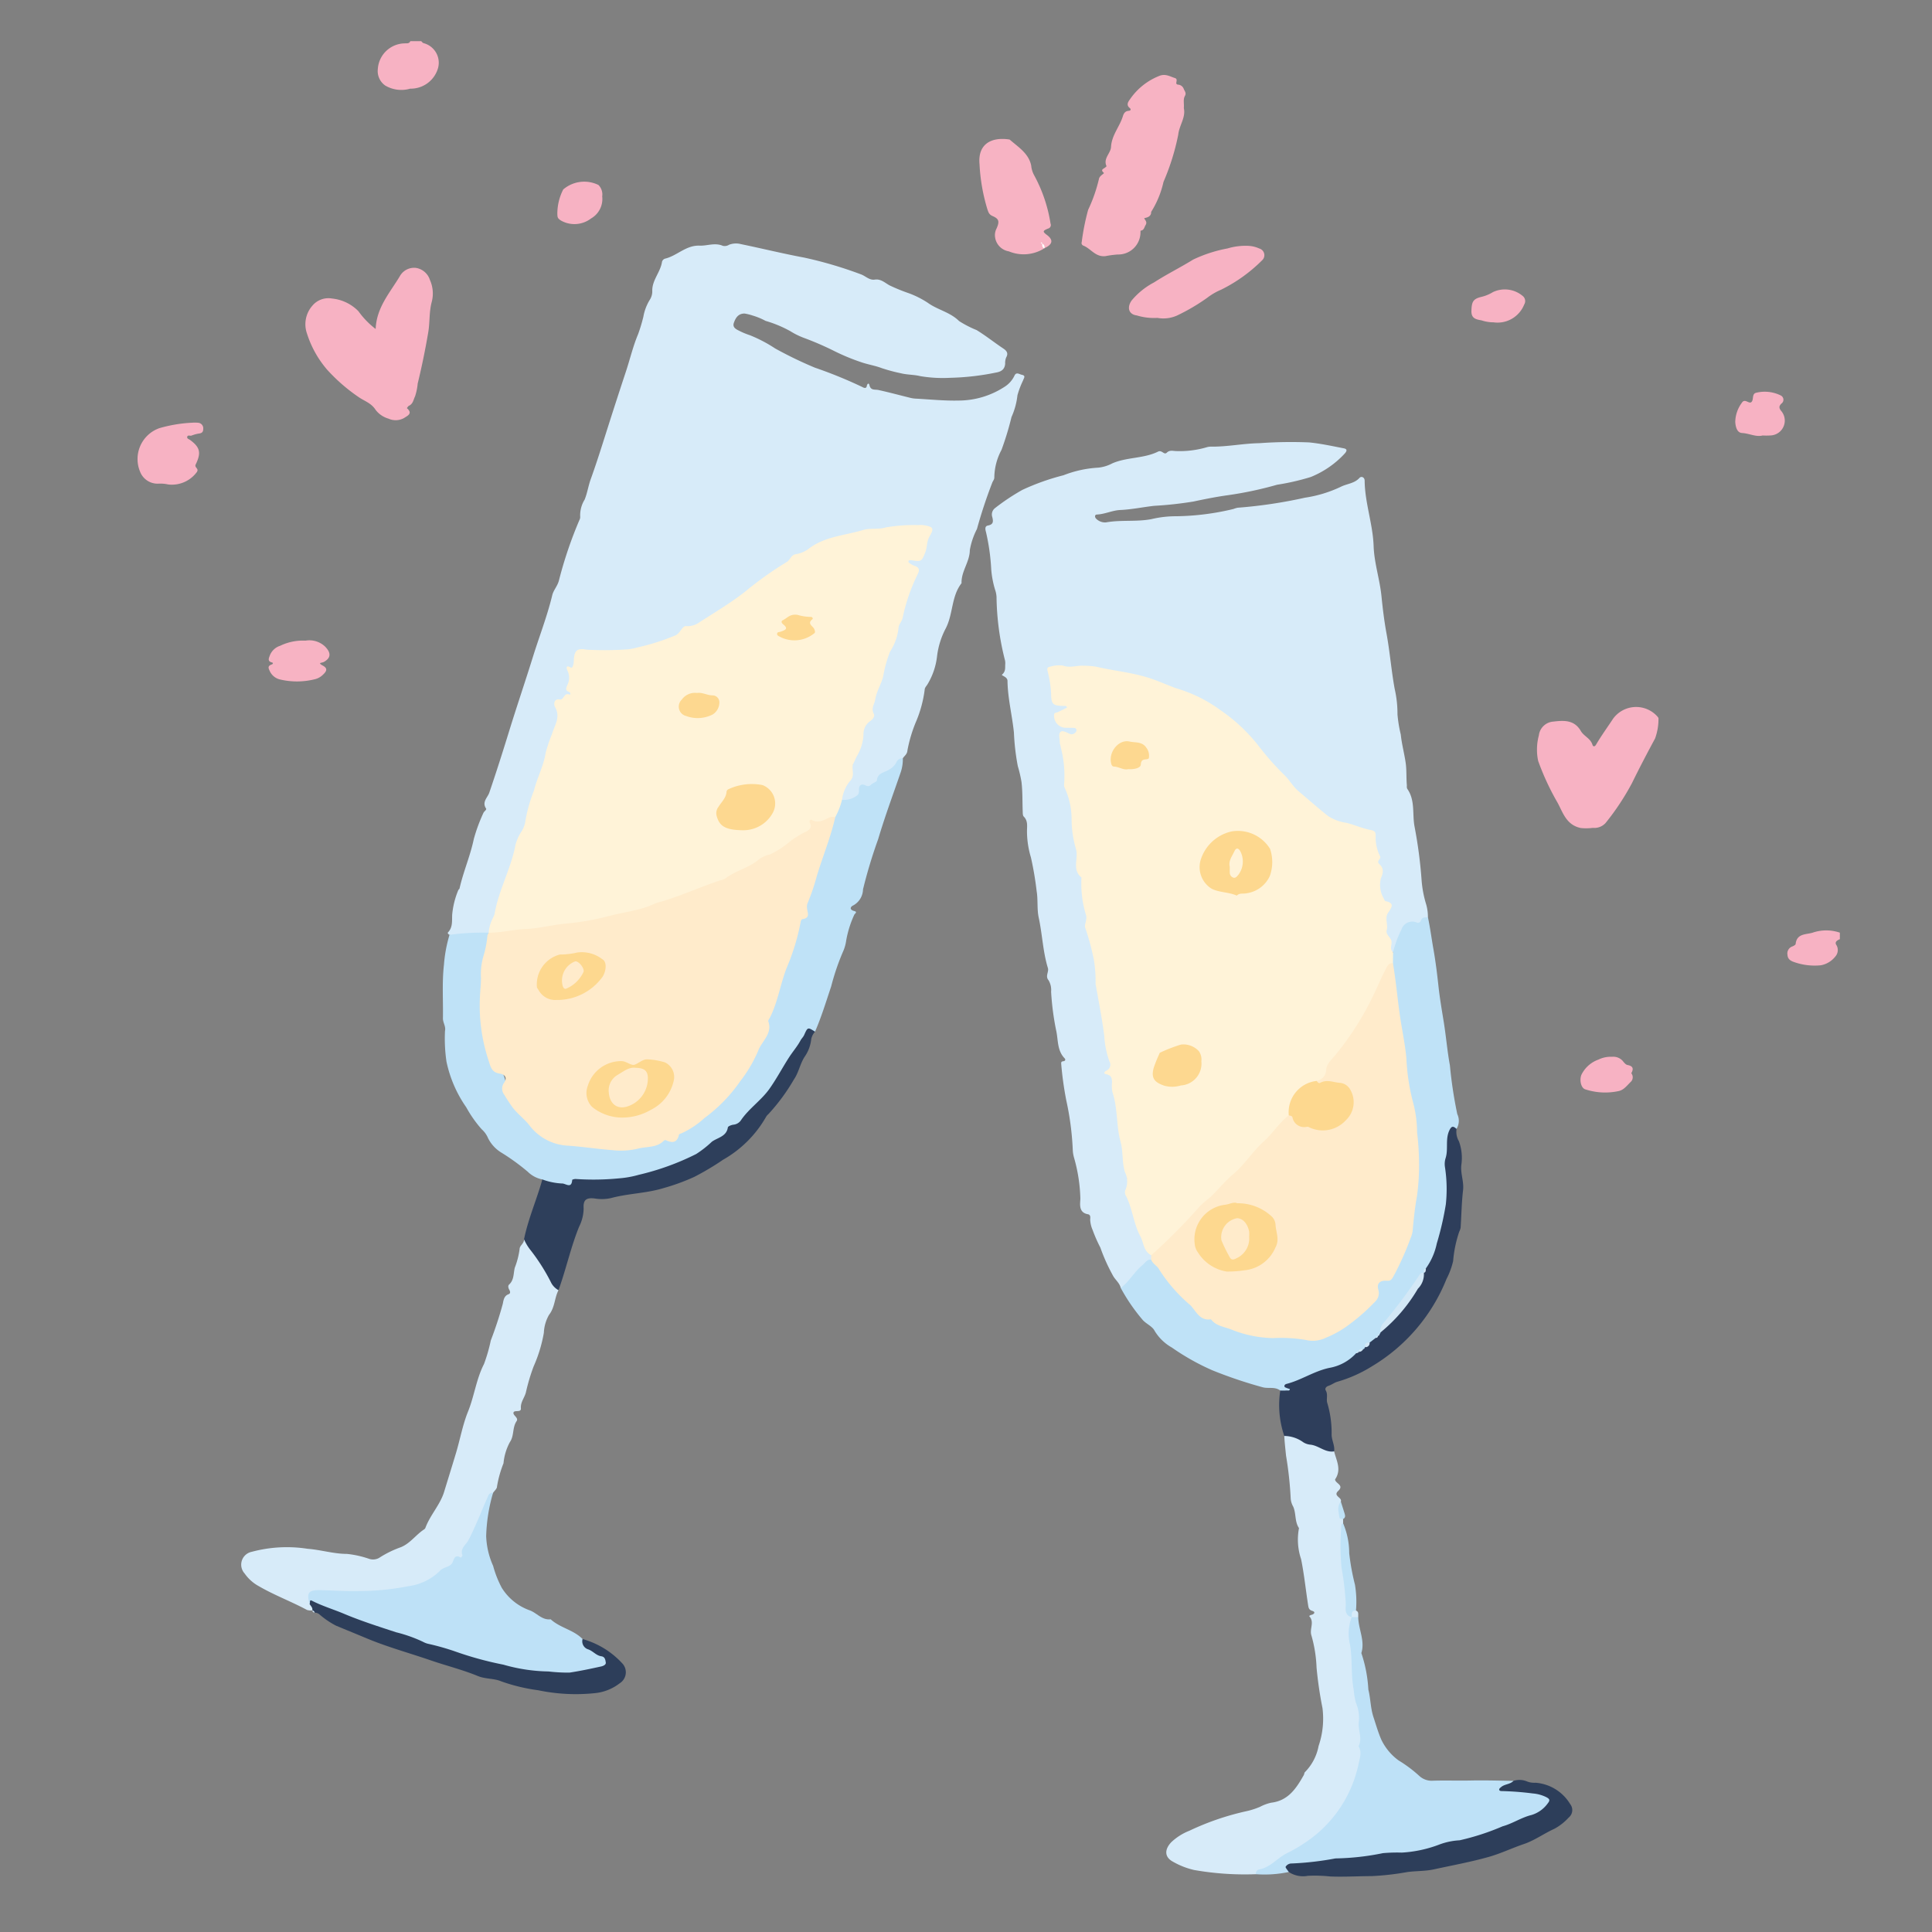 <?xml version="1.0" encoding="utf-8"?><!-- Uploaded to: SVG Repo, www.svgrepo.com, Generator: SVG Repo Mixer Tools -->
<svg width="800px" height="800px" viewBox="0 0 120 120" id="Layer_1" data-name="Layer 1" xmlns="http://www.w3.org/2000/svg"><rect x="0" y="0" width="120" height="120" fill="#808080" stroke="none"/><defs><style>.cls-1{fill:#f7b2c3;}.cls-2{fill:#d7ebf9;}.cls-3{fill:#bfe2f7;}.cls-4{fill:#bee1f7;}.cls-5{fill:#f7b3c3;}.cls-6{fill:#2e3f5b;}.cls-7{fill:#2e3e5b;}.cls-8{fill:#2d3e5a;}.cls-9{fill:#fff3d8;}.cls-10{fill:#ffebcb;}.cls-11{fill:#d3e8f6;}.cls-12{fill:#ffffff;}.cls-13{fill:#fdd890;}.cls-14{fill:#fdd88f;}</style></defs><title>hs-huzzah-22</title><path class="cls-1" d="M26.162,2.556c.047.042.088.109.143.123a1.256,1.256,0,0,1,.864,1.667,1.761,1.761,0,0,1-1.69,1.161,1.968,1.968,0,0,1-1.553-.195,1.097,1.097,0,0,1-.458-1.035,1.7,1.7,0,0,1,1.674-1.583c.13-.008.277.026.344-.138Z"/><path class="cls-1" d="M114.277,58.335c-.157.06-.325.166-.233.335a.604.604,0,0,1-.053.746,1.48,1.48,0,0,1-.893.539,3.829,3.829,0,0,1-1.644-.193c-.204-.069-.413-.164-.43-.452a.461.461,0,0,1,.302-.525c.078-.032.198-.093.204-.151.07-.658.632-.58,1.046-.701a2.622,2.622,0,0,1,1.7-.004Z"/><path class="cls-2" d="M27.919,58.065c-.066-.029-.134-.108-.097-.147.303-.32.247-.697.263-1.095a5.161,5.161,0,0,1,.379-1.532c.015-.04.07-.068.079-.108.233-1.039.667-2.018.885-3.066a10.379,10.379,0,0,1,.599-1.627c.039-.099.217-.192.162-.274-.27-.405.098-.678.202-.983.438-1.28.846-2.569,1.245-3.862.471-1.527.988-3.04,1.463-4.567.397-1.277.888-2.526,1.202-3.833.076-.316.32-.56.411-.901A25.684,25.684,0,0,1,35.99,32.296a.365.365,0,0,0,.047-.192,1.861,1.861,0,0,1,.277-1.075c.167-.41.227-.853.38-1.275.369-1.023.694-2.063,1.023-3.1q.566-1.782,1.153-3.556c.26-.779.442-1.58.765-2.345a10.094,10.094,0,0,0,.325-1.077,3.017,3.017,0,0,1,.386-1.034.967.967,0,0,0,.168-.571c-.017-.673.513-1.17.605-1.813a.289.289,0,0,1,.18-.191c.752-.173,1.298-.842,2.156-.81.474.018.954-.202,1.442.012a.506.506,0,0,0,.389-.068,1.206,1.206,0,0,1,.732-.039c1.313.27,2.615.593,3.932.838a25.26,25.26,0,0,1,3.51,1.035c.297.101.531.383.874.332.376-.056.634.202.91.354a11.186,11.186,0,0,0,1.198.49,5.771,5.771,0,0,1,1.182.594c.612.445,1.382.576,1.946,1.136a6.554,6.554,0,0,0,1.089.561c.571.349,1.097.772,1.655,1.143.226.15.324.304.183.553a.907.907,0,0,0-.064.395c-.031.345-.232.491-.569.547a15.801,15.801,0,0,1-2.843.326,8.415,8.415,0,0,1-1.86-.103c-.394-.098-.793-.079-1.187-.175a10.336,10.336,0,0,1-1.217-.326c-.411-.155-.85-.222-1.257-.362a13.032,13.032,0,0,1-1.767-.739,18.789,18.789,0,0,0-1.762-.76,4.672,4.672,0,0,1-.884-.432,7.392,7.392,0,0,0-1.537-.639,4.109,4.109,0,0,0-.788-.327,3.224,3.224,0,0,0-.516-.129c-.398.001-.558.276-.663.573-.11.313.173.418.383.526a4.803,4.803,0,0,0,.619.251,8.799,8.799,0,0,1,1.559.818,24.824,24.824,0,0,0,2.467,1.193,28.011,28.011,0,0,1,2.958,1.207c.078.047.238.111.266-.053.028-.16.129-.228.164-.076.083.361.338.262.566.312.65.142,1.294.317,1.94.476a1.783,1.783,0,0,0,.328.056c.901.048,1.804.143,2.704.122a5.238,5.238,0,0,0,2.843-.844,1.654,1.654,0,0,0,.626-.693c.115-.263.304-.095.459-.064.276.055.12.215.078.355a5.466,5.466,0,0,0-.347.916,4.483,4.483,0,0,1-.37,1.355,18.514,18.514,0,0,1-.62,2.038,3.709,3.709,0,0,0-.447,1.717c0.0.12-.079.204-.122.305a30.408,30.408,0,0,0-.957,2.894,4.525,4.525,0,0,0-.443,1.312c-.003.726-.541,1.32-.514,2.054-.642.82-.514,1.906-.983,2.811a4.959,4.959,0,0,0-.539,1.735,4.29,4.29,0,0,1-.595,1.738c-.069.114-.175.204-.175.354a7.509,7.509,0,0,1-.561,2.025,8.848,8.848,0,0,0-.507,1.716c-.018.252-.183.334-.285.492-.317.436-.847.711-1.134,1.078-.459.586-1.232.658-1.62,1.289a.735.735,0,0,1-1.068.228.322.322,0,0,1-.021-.324,11.472,11.472,0,0,0,.939-2.79c.289-1.002.707-1.956.988-2.963a30.638,30.638,0,0,1,1.288-3.9c.417-.971.628-2.058.955-3.087a3.843,3.843,0,0,1,.259-.697.52.52,0,0,0-.124-.766c-.301-.237-.302-.477.148-.49.52-.015.603-.374.698-.761.268-1.094.272-1.085-.855-1.071a15.892,15.892,0,0,0-5.3.911,13.604,13.604,0,0,0-3.458,2.071,45.682,45.682,0,0,1-4.154,2.894,10.963,10.963,0,0,1-7.109,1.803c-.411-.052-.602.126-.769.553a3.643,3.643,0,0,0-.248,1.946c.042.27-.231.31-.391.396-.314.17-.477.351-.362.749a2.51,2.51,0,0,1-.268,1.436c-.549,1.81-1.098,3.622-1.705,5.41-.528,1.556-.965,3.146-1.598,4.664-.229.549-.222,1.152-.499,1.679-.114.216-.141.479-.355.641A5.057,5.057,0,0,1,27.919,58.065Z"/><path class="cls-2" d="M69.611,79.997c-.066-.289-.306-.479-.454-.715a11.382,11.382,0,0,1-.812-1.792,9.218,9.218,0,0,1-.479-1.09,1.834,1.834,0,0,1-.154-.646c.011-.127.036-.305-.138-.335-.61-.104-.476-.681-.471-.974a10.048,10.048,0,0,0-.391-2.534,2.037,2.037,0,0,1-.079-.459,17.787,17.787,0,0,0-.405-3.108,21.043,21.043,0,0,1-.31-2.209c-.011-.141-.02-.203.127-.22.129-.015.151-.107.079-.182-.479-.497-.389-1.161-.53-1.757a16.767,16.767,0,0,1-.308-2.381,1.181,1.181,0,0,0-.157-.708c-.225-.261.032-.519-.043-.762-.313-1.024-.345-2.1-.572-3.143-.111-.509-.037-1.121-.126-1.629a19.733,19.733,0,0,0-.356-2.098,5.679,5.679,0,0,1-.244-1.646c.004-.309.062-.63-.202-.891-.065-.064-.06-.211-.064-.32-.024-.612-.003-1.229-.076-1.834a8.146,8.146,0,0,0-.228-.977,14.173,14.173,0,0,1-.241-2.08c-.109-1.076-.385-2.132-.4-3.218-.004-.269-.415-.323-.335-.391.217-.185.187-.389.193-.606a.934.934,0,0,0-.011-.269,16.613,16.613,0,0,1-.528-3.962,1.707,1.707,0,0,0-.097-.455,6.062,6.062,0,0,1-.231-1.221,13.207,13.207,0,0,0-.328-2.345c-.039-.139-.091-.359.119-.398.35-.066.341-.25.274-.526a.502.502,0,0,1,.163-.552,13.427,13.427,0,0,1,1.702-1.135,14.474,14.474,0,0,1,2.557-.91,6.988,6.988,0,0,1,2.173-.473,2.38,2.38,0,0,0,.861-.267c.916-.396,1.95-.289,2.836-.727.25-.124.374.232.546.064.181-.177.383-.104.571-.1a5.951,5.951,0,0,0,1.919-.239.87.87,0,0,1,.265-.035c1.007.012,2.003-.2,2.999-.215a27.06,27.06,0,0,1,3.088-.048c.722.072,1.436.227,2.149.367.16.031.254.106.067.318a5.841,5.841,0,0,1-2.117,1.464,14.787,14.787,0,0,1-2.09.48,22.743,22.743,0,0,1-3.036.647c-.726.1-1.448.243-2.158.396a23.029,23.029,0,0,1-2.427.266c-.706.077-1.401.228-2.118.26-.49.021-.953.26-1.456.282-.137.006-.141.161-.046.256a.785.785,0,0,0,.607.233c.935-.17,1.886-.026,2.825-.203a6.522,6.522,0,0,1,1.527-.18,15.892,15.892,0,0,0,3.571-.451,1.745,1.745,0,0,1,.254-.077,29.674,29.674,0,0,0,4.187-.624,7.87,7.87,0,0,0,2.258-.692c.374-.18.819-.195,1.13-.538.113-.124.319-.046.321.175.013,1.376.51,2.684.557,4.058.036,1.056.384,2.074.488,3.119.078.778.172,1.548.313,2.315.209,1.135.298,2.289.505,3.427a6.954,6.954,0,0,1,.176,1.594,8.136,8.136,0,0,0,.204,1.248c.061.599.222,1.18.306,1.769.063.441.032.911.071,1.367.007.085-.018.175.035.252.492.708.298,1.553.443,2.328a28.466,28.466,0,0,1,.44,3.351,6.883,6.883,0,0,0,.288,1.503,2.889,2.889,0,0,1,.104.792,1.111,1.111,0,0,1-.915.441c-.384-.031-.533.323-.695.627-.203.379-.181.885-.627,1.127a3.59,3.59,0,0,1-.378-2.548c.057-.192.181-.353-.051-.534a1.267,1.267,0,0,1-.419-1.23,9.079,9.079,0,0,0-.326-2.672.582.582,0,0,0-.444-.532,4.511,4.511,0,0,0-.451-.145,8.261,8.261,0,0,1-4.576-3.046c-.786-.87-1.52-1.784-2.3-2.657a12.111,12.111,0,0,0-5.117-3.151,31.033,31.033,0,0,0-4.384-1.08,13.441,13.441,0,0,0-2.293-.017c-.155-.005-.346.031-.376.221a8.021,8.021,0,0,0,.118,1.137.704.704,0,0,0,.646.798c.345.064.312.259.065.454-.18.142-.509.193-.386.539.114.324.419.286.683.327.215.033.504.027.475.349-.025.278-.267.356-.508.321-.5-.074-.432.231-.393.54.273,2.141.681,4.261.961,6.402.322,2.464.759,4.913,1.15,7.367.25,1.566.495,3.15.666,4.737.119,1.1.325,2.199.519,3.295.208,1.172.394,2.351.528,3.535a15.392,15.392,0,0,0,1.694,6.323.429.429,0,0,1,.013.298c-.496.505-1.014.989-1.466,1.538C69.983,79.892,69.857,80.072,69.611,79.997Z"/><path class="cls-3" d="M27.919,58.065a14.988,14.988,0,0,1,2.433-.133c.016.031.032.062.048.093a16.382,16.382,0,0,1-.29,2.136c-.026,1.098-.183,2.195-.107,3.292a10.513,10.513,0,0,0,.596,2.624c.014.043.027.105.06.118.791.33.711,1.038.885,1.721.361,1.421,2.561,2.926,4.051,3.048a19.475,19.475,0,0,0,3.424.244,7.592,7.592,0,0,0,3.402-1.042,12.272,12.272,0,0,0,5.031-6.093c.355-.899.536-1.899.867-2.824.527-1.476.931-2.992,1.525-4.451.348-.855.551-1.797.821-2.7.336-1.122.761-2.216,1.053-3.351.198-.355.217-.807.581-1.071a1.303,1.303,0,0,0,.937-.27c.24-.193-.006-.505.24-.651.2-.119.408.224.624-.014.102-.112.356-.17.365-.268.044-.493.499-.485.775-.68a1.114,1.114,0,0,0,.423-.415.415.415,0,0,1,.414-.281,2.545,2.545,0,0,1-.127.857c-.476,1.386-.99,2.764-1.405,4.166a30.741,30.741,0,0,0-.942,3.123,1.162,1.162,0,0,1-.604.993c-.187.082-.253.269.055.348.229.058.049.154.008.23a6.455,6.455,0,0,0-.507,1.626,2.464,2.464,0,0,1-.155.578,14.773,14.773,0,0,0-.775,2.253c-.317.943-.604,1.896-1.003,2.81-.33.002-.49.2-.676.459a40.453,40.453,0,0,1-2.657,3.905,19.658,19.658,0,0,1-2.701,2.413A11.627,11.627,0,0,1,41.691,72.538a15.359,15.359,0,0,1-4.682.889,5.288,5.288,0,0,0-1.635.233,1.644,1.644,0,0,1-1.689-.403,1.786,1.786,0,0,1-.909-.482,13.584,13.584,0,0,0-1.616-1.173,2.2,2.2,0,0,1-.849-.916,1.505,1.505,0,0,0-.39-.542,7.533,7.533,0,0,1-.961-1.367,7.718,7.718,0,0,1-1.229-2.841,9.851,9.851,0,0,1-.092-1.899c.065-.285-.132-.514-.128-.789.02-1.113-.062-2.235.064-3.334A8.774,8.774,0,0,1,27.919,58.065Z"/><path class="cls-3" d="M69.611,79.997c.532-.396.843-1.004,1.352-1.422.166-.136.275-.36.539-.338a.974.974,0,0,1,.566.458,15.153,15.153,0,0,0,1.914,2.174,7.427,7.427,0,0,0,4.854,2.045c.803.083,1.618.001,2.427.128a2.854,2.854,0,0,0,1.97-.593,9.388,9.388,0,0,0,1.699-1.333,1.408,1.408,0,0,0,.516-1.06.603.603,0,0,1,.402-.647c.582-.166.786-.642,1.003-1.111a12.922,12.922,0,0,0,.964-3.639,23.151,23.151,0,0,0-.021-5.19c-.086-1.065-.426-2.115-.559-3.19-.269-2.167-.683-4.314-.891-6.49a.817.817,0,0,1,.18-.64,6.765,6.765,0,0,1,.522-1.417.706.706,0,0,1,.95-.432.184.184,0,0,0,.255-.12c.082-.23.264-.199.44-.2.139.65.222,1.311.338,1.964.135.761.231,1.537.314,2.306.082.752.211,1.497.331,2.238.144.895.217,1.8.381,2.689a26.666,26.666,0,0,0,.458,3.024.955.955,0,0,1-.048.916.504.504,0,0,0-.38.504,17.496,17.496,0,0,0-.123,2.349,10.29,10.29,0,0,1-1.183,5.791c-.083.099-.173.191-.258.289a1.694,1.694,0,0,1-.127.14c-.783,1.2-1.789,2.238-2.516,3.477a1.193,1.193,0,0,1-.074.17,1.015,1.015,0,0,1-.103.151c-.019.023-.04.045-.059.068a1.62,1.62,0,0,1-.124.125,1.907,1.907,0,0,1-.409.302.608.608,0,0,0-.23.206.543.543,0,0,1-.166.166,1.417,1.417,0,0,0-.273.158c-.037.042-.074.082-.111.124a1.389,1.389,0,0,1-.117.133,5.571,5.571,0,0,1-1.982.939,18.336,18.336,0,0,0-1.864.746c-.086.026-.182.077-.193.17-.061.52-.356.387-.658.244-.33-.259-.738-.102-1.103-.207a27.96,27.96,0,0,1-3.109-1.049,14.585,14.585,0,0,1-2.519-1.415,2.93,2.93,0,0,1-1.073-1.041c-.138-.274-.491-.412-.725-.658A11.462,11.462,0,0,1,69.611,79.997Z"/><path class="cls-2" d="M82.865,90.147c.132.545.448,1.078.113,1.656-.021.036-.059.08-.052.113.048.233.572.333.192.687-.344.321.259.403.164.66a1.94,1.94,0,0,0,.14,1.089l-0.0.26a44.007,44.007,0,0,0,.387,5.163,1.728,1.728,0,0,0,.185.644,36.85,36.85,0,0,0,.305,4.637,31.326,31.326,0,0,1,.345,3.479,5.062,5.062,0,0,1-.325,2.05,8.079,8.079,0,0,1-3.571,4.255,24.021,24.021,0,0,1-2.74,1.57,18.249,18.249,0,0,1-3.834-.26,4.774,4.774,0,0,1-1.315-.514c-.537-.285-.541-.761-.105-1.217a3.486,3.486,0,0,1,1.118-.707,16.555,16.555,0,0,1,3.57-1.221,4.653,4.653,0,0,0,.823-.268,2.785,2.785,0,0,1,.689-.254c1.066-.124,1.563-.898,2.028-1.718.032-.057.028-.148.072-.183a3.128,3.128,0,0,0,.846-1.622,5.24,5.24,0,0,0,.241-2.359,24.17,24.17,0,0,1-.367-2.508,8.341,8.341,0,0,0-.329-2.031c-.108-.389.207-.798-.117-1.152-.032-.035.071-.08.135-.096.176-.045.254-.178.055-.241-.229-.072-.242-.195-.272-.387-.147-.943-.243-1.898-.432-2.828a3.8,3.8,0,0,1-.131-1.931c-.277-.404-.168-.911-.362-1.339a1.15,1.15,0,0,1-.154-.509,22.723,22.723,0,0,0-.289-2.654c-.04-.407-.089-.814-.108-1.223a.654.654,0,0,1,.64-.059C81.199,89.539,82.086,89.713,82.865,90.147Z"/><path class="cls-2" d="M34.689,80.135c-.253.485-.217,1.061-.588,1.533a2.452,2.452,0,0,0-.321,1.114,8.904,8.904,0,0,1-.638,2.095,11.987,11.987,0,0,0-.474,1.592c-.081.341-.344.611-.314,1.003.023.299-.425.072-.462.276-.031.172.337.314.194.523-.272.398-.141.904-.414,1.298a3.388,3.388,0,0,0-.398,1.318,6.835,6.835,0,0,0-.405,1.449c.003.129-.159.26-.246.39a3.964,3.964,0,0,0-.617,1.409c-.329.864-.876,1.62-1.174,2.494-.092.27-.378.299-.559.461A6.71,6.71,0,0,1,23.957,98.886a29.778,29.778,0,0,1-3.903.046c-.395-.033-.818.003-.669.611.058.159.138.318.017.483a.872.872,0,0,1-.331-.028c-.977-.527-2.022-.912-2.983-1.471a2.565,2.565,0,0,1-.893-.794A.814.814,0,0,1,15.64,96.385a8.4,8.4,0,0,1,3.459-.188c.827.063,1.62.317,2.449.319a6.094,6.094,0,0,1,1.364.301.773.773,0,0,0,.628-.049,6.429,6.429,0,0,1,1.359-.669c.584-.24.93-.768,1.433-1.099a.226.226,0,0,0,.089-.097c.291-.798.918-1.436,1.162-2.235.246-.805.497-1.61.74-2.417.257-.856.415-1.757.745-2.571.394-.969.511-2.017.993-2.955a10.18,10.18,0,0,0,.423-1.467,23.456,23.456,0,0,0,.743-2.266c.048-.219.067-.499.361-.606.136-.049.103-.175.042-.282-.059-.104-.092-.243-.01-.317.319-.289.264-.694.356-1.052a4.938,4.938,0,0,0,.299-1.162c.003-.212.289-.344.273-.596a2.164,2.164,0,0,1,.853.985C33.833,78.683,34.323,79.373,34.689,80.135Z"/><path class="cls-4" d="M78.005,116.41a.255.255,0,0,1,.213-.296c.664-.126,1.085-.665,1.646-.973a9.532,9.532,0,0,0,1.907-1.218,7.783,7.783,0,0,0,2.598-4.295c.077-.393.242-.776.015-1.169.266-.507-.07-1.025.022-1.561a2.482,2.482,0,0,0-.193-1.154,4.46,4.46,0,0,1-.131-.786c-.178-.924-.073-1.866-.227-2.796a2.881,2.881,0,0,1,.102-1.722l.068-.064a.278.278,0,0,1,.337.064c.01.75.433,1.464.194,2.235a8.486,8.486,0,0,1,.435,2.27c.139.545.132,1.143.315,1.7.158.479.303.987.498,1.425a3.417,3.417,0,0,0,1.065,1.273,8.204,8.204,0,0,1,1.277.954,1.132,1.132,0,0,0,.866.305c.775-.023,1.551.005,2.326-.011.888-.018,1.776.008,2.664.024.022.266-.32.252-.361.469.224.023.45.016.673.043.447.055.896.093,1.338.173.264.048.554.147.626.445a.7.7,0,0,1-.345.688,9.146,9.146,0,0,1-2.002.956,33.793,33.793,0,0,1-5.21,1.608,5.81,5.81,0,0,1-1.331.215c-2.447.127-4.872.463-7.302.753-.485.058.27.245-.04.308A7.278,7.278,0,0,1,78.005,116.41Z"/><path class="cls-4" d="M19.229,99.63c-.201-.69-.071-.876.64-.863.813.015,1.623.078,2.438.056a15.816,15.816,0,0,0,3.056-.302,3.408,3.408,0,0,0,1.954-.945c.208-.242.535-.214.736-.443.151-.173.121-.649.575-.387.003.002.106-.112.093-.147-.154-.424.205-.629.366-.924.223-.408.404-.839.593-1.265.199-.449.376-.907.58-1.354.069-.152.117-.36.364-.33a10.515,10.515,0,0,0-.427,2.688,4.933,4.933,0,0,0,.432,1.845,6.523,6.523,0,0,0,.534,1.358,3.374,3.374,0,0,0,1.709,1.393c.46.151.778.635,1.331.566.583.536,1.425.654,1.983,1.229a2.542,2.542,0,0,0,1.048.82c.233.143.504.279.463.6-.043.343-.344.444-.633.524a9.18,9.18,0,0,1-3.944.176,34.596,34.596,0,0,1-5.489-1.38c-2.347-.778-4.712-1.498-7.024-2.383A7.313,7.313,0,0,0,19.229,99.63Z"/><path class="cls-1" d="M23.333,20.434c.051-1.334.886-2.253,1.498-3.273a1.012,1.012,0,0,1,1.013-.52,1.089,1.089,0,0,1,.859.747,2.051,2.051,0,0,1,.107,1.386c-.161.617-.106,1.242-.21,1.86q-.272,1.611-.657,3.193a3.497,3.497,0,0,1-.16.783c-.106.218-.125.472-.382.593-.055.026-.088.096-.131.146.394.336.035.477-.18.619a1.072,1.072,0,0,1-.962.034,1.532,1.532,0,0,1-.806-.556c-.268-.416-.7-.54-1.044-.781a10.94,10.94,0,0,1-1.952-1.695,6.405,6.405,0,0,1-1.256-2.243,1.746,1.746,0,0,1,.35-1.76,1.296,1.296,0,0,1,1.204-.425,2.659,2.659,0,0,1,1.639.789A5.157,5.157,0,0,0,23.333,20.434Z"/><path class="cls-5" d="M73.529,6.715c.134.582-.29,1.077-.347,1.655a14.475,14.475,0,0,1-.914,2.925,5.947,5.947,0,0,1-.754,1.846c-.024.032-.01.089-.024.132-.065.205-.249.236-.422.28.058.137.208.229.082.435-.085.139-.088.314-.303.339-.016.002-.004.169-.019.257A1.378,1.378,0,0,1,69.429,15.807a6.398,6.398,0,0,0-.775.103c-.623.061-.899-.472-1.366-.654a.173.173,0,0,1-.1-.223,14.322,14.322,0,0,1,.398-1.999,9.581,9.581,0,0,0,.678-1.946c.048-.186.342-.315.3-.35-.236-.199-.032-.243.077-.331.033-.027.093-.074.087-.088-.221-.477.259-.794.279-1.185.039-.737.536-1.263.737-1.917.059-.191.148-.319.364-.334.127-.009.156-.099.063-.173-.237-.188-.098-.388.007-.533a3.972,3.972,0,0,1,1.852-1.472c.37-.136.633.044.944.142.259.081-.058.377.19.409a.403.403,0,0,1,.359.262c.052.138.179.256.076.438C73.471,6.181,73.559,6.442,73.529,6.715Z"/><path class="cls-6" d="M34.689,80.135a1.142,1.142,0,0,1-.436-.424,12.091,12.091,0,0,0-1.351-2.128,3.08,3.08,0,0,1-.354-.607c.258-1.277.792-2.469,1.138-3.718a4.084,4.084,0,0,0,1.215.251c.221-.017.601.361.639-.222.002-.025.163-.068.243-.056a16.41,16.41,0,0,0,2.671-.042,6.207,6.207,0,0,0,1.222-.22,16.006,16.006,0,0,0,3.566-1.291,6.59,6.59,0,0,0,.97-.76c.342-.258.91-.315.996-.89.011-.075.218-.155.342-.171a.644.644,0,0,0,.455-.252c.499-.748,1.269-1.248,1.785-1.974.447-.629.806-1.316,1.225-1.965.228-.353.507-.67.706-1.041.063-.117.169-.212.223-.332.226-.502.222-.504.679-.214a.978.978,0,0,0-.236.465,2.328,2.328,0,0,1-.412,1.097c-.281.435-.365.977-.669,1.416a12.049,12.049,0,0,1-1.59,2.154.575.575,0,0,0-.131.153,7.091,7.091,0,0,1-2.667,2.665,16.734,16.734,0,0,1-1.802,1.073,13.06,13.06,0,0,1-1.913.696c-1.067.326-2.184.327-3.253.617a2.643,2.643,0,0,1-.998.027c-.539-.07-.735.084-.701.608a2.596,2.596,0,0,1-.285,1.15C35.446,77.484,35.16,78.839,34.689,80.135Z"/><path class="cls-1" d="M95.465,46.54a3.332,3.332,0,0,1,.115-.858.975.975,0,0,1,.901-.863c.63-.073,1.298-.128,1.71.588.181.316.602.456.721.855.031.104.13.147.226-.017.323-.553.704-1.071,1.054-1.605a1.771,1.771,0,0,1,2.673-.22c.061.064.155.151.147.216a3.564,3.564,0,0,1-.212,1.232c-.495.916-.98,1.842-1.435,2.772a15.528,15.528,0,0,1-1.643,2.482.946.946,0,0,1-.789.299,3.256,3.256,0,0,1-.751.008c-.902-.19-1.107-.966-1.438-1.571a15.888,15.888,0,0,1-1.204-2.591A3.174,3.174,0,0,1,95.465,46.54Z"/><path class="cls-7" d="M82.865,90.147c-.561.094-.966-.375-1.495-.418a.997.997,0,0,1-.422-.148,2.046,2.046,0,0,0-1.179-.392,5.953,5.953,0,0,1-.25-2.817c.135-.002.27.002.404-.007.072-.005.178.038.192-.083.002-.013-.114-.037-.173-.062-.057-.025-.145-.049-.157-.091-.029-.1.039-.151.141-.177.913-.236,1.696-.791,2.645-.991a2.932,2.932,0,0,0,1.658-.906c.052-.04.091-.102.168-.1l-.008.014c.04-.143.19-.104.277-.169.074-.011.1-.061.109-.128a1.087,1.087,0,0,1,.293-.28l.38-.294a1.76,1.76,0,0,0,.139-.12l-.003.004a.859.859,0,0,0,.108-.136.061.061,0,0,0,.044-.077c.643-.876,1.413-1.649,2.036-2.546.261-.375.309-.857.667-1.164l-.006.005c.066-.084.049-.206.132-.283a4.049,4.049,0,0,0,.676-1.544,18.753,18.753,0,0,0,.562-2.433,8.908,8.908,0,0,0-.053-2.307,1.23,1.23,0,0,1,.038-.56c.182-.566-.031-1.174.238-1.735.146-.303.26-.245.443-.082a1.169,1.169,0,0,0,.148.768,3.002,3.002,0,0,1,.157,1.413c-.084.561.164,1.069.1,1.62-.09.773-.101,1.556-.152,2.335a.986.986,0,0,1-.087.247,7.564,7.564,0,0,0-.378,1.822A4.71,4.71,0,0,1,89.845,79.44a11.142,11.142,0,0,1-4.625,5.42,8.425,8.425,0,0,1-2.16.964c-.186.056-.349.187-.535.248-.164.054-.248.173-.179.293.149.257.02.537.092.77a6.449,6.449,0,0,1,.271,1.962C82.707,89.456,82.92,89.781,82.865,90.147Z"/><path class="cls-8" d="M80.047,116.272c-.07-.112-.223-.278-.193-.326a.431.431,0,0,1,.38-.202,18.877,18.877,0,0,0,2.712-.314,15.854,15.854,0,0,0,2.952-.328,10.135,10.135,0,0,1,1.17-.034,7.736,7.736,0,0,0,2.301-.489,4.211,4.211,0,0,1,1.292-.275,15.173,15.173,0,0,0,2.666-.868c.623-.169,1.162-.548,1.797-.703a1.931,1.931,0,0,0,1.021-.738c.158-.198.083-.275-.117-.378a2.299,2.299,0,0,0-.82-.222A18.351,18.351,0,0,0,93.248,111.246c-.067-.001-.146-.036-.129-.115.011-.052.075-.097.122-.136.223-.188.554-.161.762-.38a1.197,1.197,0,0,1,.853.038,1.268,1.268,0,0,0,.524.076,2.757,2.757,0,0,1,2.146,1.325.597.597,0,0,1-.094.84,3.348,3.348,0,0,1-.886.695c-.641.29-1.228.722-1.888.945-.743.252-1.45.595-2.21.808-1.123.315-2.269.523-3.405.771-.528.115-1.095.089-1.642.165a16.704,16.704,0,0,1-2.203.25c-.856.003-1.713.058-2.571.023a9.054,9.054,0,0,0-1.392-.041A1.61,1.61,0,0,1,80.047,116.272Z"/><path class="cls-8" d="M19.229,99.63c.051-.071-.029-.296.136-.211.647.333,1.344.539,2.009.819,1.054.444,2.138.786,3.22,1.143a8.813,8.813,0,0,1,1.679.595,1.263,1.263,0,0,0,.308.121,15.272,15.272,0,0,1,1.771.506,21.165,21.165,0,0,0,2.914.792,10.695,10.695,0,0,0,2.81.423,10.272,10.272,0,0,0,1.293.071c.668-.1,1.324-.241,1.981-.385.099-.022.303-.099.276-.246s-.036-.351-.281-.385c-.31-.043-.507-.318-.802-.425a.523.523,0,0,1-.358-.644,5.272,5.272,0,0,1,2.443,1.487.805.805,0,0,1-.134,1.258,2.993,2.993,0,0,1-1.582.619,11.412,11.412,0,0,1-3.485-.184,11.228,11.228,0,0,1-2.285-.549c-.446-.196-.984-.137-1.462-.334-.951-.392-1.955-.639-2.926-.973-1.313-.452-2.657-.818-3.938-1.351-.646-.269-1.294-.534-1.941-.802a5.191,5.191,0,0,1-1.029-.698.496.496,0,0,0-.301-.115.622.622,0,0,1-.146-.138l.004.003C19.43,99.858,19.306,99.754,19.229,99.63Z"/><path class="cls-5" d="M64.866,15.423a2.399,2.399,0,0,1-2.205.189,1.03,1.03,0,0,1-.854-.872.894.894,0,0,1,.1-.565c.173-.408.152-.577-.244-.75-.227-.099-.261-.216-.332-.417a11.541,11.541,0,0,1-.491-2.812c-.115-1.214.689-1.712,1.869-1.53.532.468,1.178.851,1.34,1.612a1.556,1.556,0,0,0,.164.571,9.255,9.255,0,0,1,1.038,3.039.226.226,0,0,1-.156.31c-.343.14-.341.193-.065.399.406.303.355.584-.146.811a.141.141,0,0,1-.063-.105c.001.005-.019-.044-.019-.044l.01.055A.33.33,0,0,0,64.866,15.423Z"/><path class="cls-1" d="M71.891,19.745a3.653,3.653,0,0,1-1.283-.153c-.509-.066-.623-.497-.321-.927a4.57,4.57,0,0,1,1.397-1.126c.789-.51,1.628-.922,2.42-1.413a8.605,8.605,0,0,1,2.14-.695,3.887,3.887,0,0,1,1.325-.159,1.825,1.825,0,0,1,.644.162.431.431,0,0,1,.171.741,9.606,9.606,0,0,1-2.539,1.819,3.904,3.904,0,0,0-.865.504,12.382,12.382,0,0,1-1.867,1.098A2.069,2.069,0,0,1,71.891,19.745Z"/><path class="cls-1" d="M11.92,26.256a2.458,2.458,0,0,1,.404.004.345.345,0,0,1,.299.383c.002.201-.096.268-.286.287a2.262,2.262,0,0,0-.446.127c-.091.029-.243-.067-.265.094-.013.095.108.123.179.175.612.452.71.785.35,1.521-.104.213.251.244.05.501a1.927,1.927,0,0,1-1.752.744,2.242,2.242,0,0,0-.6-.052,1.162,1.162,0,0,1-1.154-.747,2.034,2.034,0,0,1,1.194-2.697A8.761,8.761,0,0,1,11.92,26.256Z"/><path class="cls-5" d="M18.975,39.792a1.416,1.416,0,0,1,1.208.359c.365.37.405.695-.057.958-.138.079-.441.032-.065.239.329.182.204.368-.007.565a1.069,1.069,0,0,1-.461.266,4.574,4.574,0,0,1-2.23.017.932.932,0,0,1-.6-.499c-.081-.172-.168-.327.105-.423.106-.037.103-.107.027-.127-.269-.069-.217-.221-.145-.409a1.015,1.015,0,0,1,.655-.629A3.247,3.247,0,0,1,18.975,39.792Z"/><path class="cls-1" d="M109.481,27.048c-.413.109-.832-.129-1.279-.153-.318-.017-.402-.39-.422-.684a2.047,2.047,0,0,1,.398-1.177c.205-.348.474.128.632-.092.12-.167-.004-.496.286-.551a2.239,2.239,0,0,1,1.502.168.294.294,0,0,1,.047.51c-.154.154-.161.265-.015.452a.922.922,0,0,1-.632,1.524A3.988,3.988,0,0,1,109.481,27.048Z"/><path class="cls-1" d="M37.404,12.199a1.39,1.39,0,0,1-.689,1.368,1.7,1.7,0,0,1-1.872.132c-.216-.139-.219-.203-.225-.42a3.287,3.287,0,0,1,.366-1.512,2.004,2.004,0,0,1,2.188-.277A.836.836,0,0,1,37.404,12.199Z"/><path class="cls-1" d="M101.322,66.661a.396.396,0,0,1-.044.547c-.226.217-.42.495-.741.56a3.967,3.967,0,0,1-2.082-.11c-.25-.085-.36-.548-.236-.89a1.875,1.875,0,0,1,1.064-.955,1.716,1.716,0,0,1,.841-.173.789.789,0,0,1,.661.248c.082.104.186.238.3.26C101.432,66.212,101.481,66.379,101.322,66.661Z"/><path class="cls-1" d="M92.762,20.02a2.352,2.352,0,0,1-.74-.121c-.358-.062-.642-.123-.629-.59.016-.562.099-.743.613-.868a2.43,2.43,0,0,0,.723-.298,1.725,1.725,0,0,1,1.861.25.407.407,0,0,1,.079.525A1.781,1.781,0,0,1,92.762,20.02Z"/><path class="cls-3" d="M83.958,100.44c-.473-.103-.372-.56-.368-.809a17.322,17.322,0,0,0-.263-2.244,14.017,14.017,0,0,1-.004-2.69c.002-.031.064-.057.098-.085a4.711,4.711,0,0,1,.381,1.856,14.241,14.241,0,0,0,.357,1.959,6.491,6.491,0,0,1,.064,1.606.911.911,0,0,1-.267.407Z"/><path class="cls-3" d="M83.421,94.352c-.085-.015-.214-.006-.226-.097-.044-.334-.171-.682.086-.992.079.249.16.497.236.747C83.559,94.143,83.573,94.272,83.421,94.352Z"/><path class="cls-2" d="M83.957,100.44c.004-.192-.043-.416.267-.407.199.083.124.261.139.407Z"/><path class="cls-2" d="M19.398,100.024a.172.172,0,0,1,.146.138A.151.151,0,0,1,19.398,100.024Z"/><path class="cls-9" d="M52.3,49.675a4.435,4.435,0,0,1-.422,1.079c-.07.057-.136.138-.221.153a5.688,5.688,0,0,0-2.145,1.268,31.144,31.144,0,0,1-6.454,3.344,42.404,42.404,0,0,1-11.191,2.449c-.493.051-1.014.332-1.503-.04l-.013.004a2.471,2.471,0,0,1,.225-.836,2.191,2.191,0,0,0,.138-.306c.251-1.493,1.026-2.828,1.303-4.316a2.872,2.872,0,0,1,.385-.848,1.595,1.595,0,0,0,.238-.687,9.616,9.616,0,0,1,.526-1.839c.195-.794.602-1.524.727-2.35a9.664,9.664,0,0,1,.385-1.137c.157-.551.567-1.07.191-1.702-.058-.098-.118-.527.299-.467.273.039.243-.437.588-.309.119.044.062-.138-.004-.158-.28-.085-.174-.274-.113-.425a1.007,1.007,0,0,0,.006-.902c-.043-.083-.145-.4.213-.181.097.059.174-.207.179-.368.022-.667.162-.866.78-.75a20.271,20.271,0,0,0,2.554-.018,3.088,3.088,0,0,0,.586-.111,14.01,14.01,0,0,0,2.365-.745c.314-.095.446-.616.698-.589a1.252,1.252,0,0,0,.86-.263c.954-.608,1.929-1.194,2.817-1.89a21.787,21.787,0,0,1,2.559-1.822c.235-.134.267-.454.596-.496a1.784,1.784,0,0,0,.791-.343c1.006-.764,2.241-.814,3.378-1.157.44-.133.93-.009,1.394-.158a10.296,10.296,0,0,1,2.027-.143,1.236,1.236,0,0,1,.338.006c.587.095.655.187.351.706-.183.312-.133.652-.256.967-.222.57-.243.606-.844.504-.061-.01-.164-.011-.186.023-.066.1.036.149.104.193a1.037,1.037,0,0,0,.239.123c.31.1.354.26.199.552a11.304,11.304,0,0,0-.926,2.702c-.052.214-.252.41-.253.615a3.338,3.338,0,0,1-.523,1.464,7.663,7.663,0,0,0-.429,1.538c-.12.493-.412.921-.494,1.437-.047.296-.274.546-.088.889.081.15-.064.349-.221.448a.995.995,0,0,0-.421.862,2.854,2.854,0,0,1-.38,1.27c-.093.153-.151.326-.238.484-.189.345.158.752-.242,1.14A2.282,2.282,0,0,0,52.3,49.675Z"/><path class="cls-9" d="M86.527,59.15l-.01.678c-.552.906-.972,1.88-1.445,2.826a19.304,19.304,0,0,1-1.851,2.82,3.192,3.192,0,0,0-.768,1.334c-.054.32-.361.37-.61.468-1.146.18-1.527,1.004-1.69,2.011a43.063,43.063,0,0,1-2.944,3.234c-1.472,1.546-2.985,3.056-4.522,4.538-.352.34-.608.844-1.183.907-.481-.249-.463-.782-.678-1.183-.421-.785-.483-1.695-.88-2.486a.428.428,0,0,1-.045-.388,1.3,1.3,0,0,0-.028-1.104c-.193-.614-.102-1.268-.27-1.876-.28-1.014-.168-2.087-.506-3.09a1.921,1.921,0,0,1-.027-.604c.001-.244-.035-.445-.328-.504-.268-.054-.124-.181-.01-.236a.407.407,0,0,0,.172-.581,5.694,5.694,0,0,1-.317-1.591c-.138-1.073-.35-2.14-.538-3.207a8.069,8.069,0,0,0-.102-1.472,14.996,14.996,0,0,0-.53-1.986c-.099-.189.106-.483.048-.782a6.748,6.748,0,0,1-.296-2.315c.003-.022.008-.056-.004-.066-.61-.496-.15-1.201-.344-1.794a6.621,6.621,0,0,1-.262-1.843,4.692,4.692,0,0,0-.422-1.911.424.424,0,0,1-.041-.26,6.937,6.937,0,0,0-.208-2.261c-.008-.11-.066-.217-.064-.325.005-.222-.105-.506.053-.648.111-.1.369.035.549.121a.293.293,0,0,0,.318-.032c.069-.054.138-.119.114-.223a.143.143,0,0,0-.149-.108c-.203-.008-.406-.004-.609-.011a.749.749,0,0,1-.623-.844c.032-.106.137-.085.213-.119.2-.09.395-.193.584-.287-.034-.121-.104-.101-.161-.102-.721-.012-.819-.083-.828-.791a7.21,7.21,0,0,0-.219-1.384c-.027-.132-.028-.227.115-.249a1.906,1.906,0,0,1,.846-.083c.447.166.87-.025,1.303.009a4.913,4.913,0,0,1,.761.061c1.067.252,2.169.349,3.218.678.52.163,1.021.385,1.531.58a2.596,2.596,0,0,0,.313.11,8.823,8.823,0,0,1,2.653,1.332,10.566,10.566,0,0,1,2.403,2.264,16.884,16.884,0,0,0,1.545,1.745c.327.3.537.717.884,1.009.617.519,1.218,1.056,1.85,1.555a2.792,2.792,0,0,0,1.124.421c.524.124,1.013.356,1.539.451.237.043.301.146.294.355a2.591,2.591,0,0,0,.273,1.27c.092.182-.269.281-.039.496.26.243.262.487.092.872a1.689,1.689,0,0,0,.178,1.264c.028.059.064.152.11.161.601.118.362.413.162.711-.231.344.006.73-.09,1.096-.074.281.272.449.299.691C86.458,58.7,86.295,58.947,86.527,59.15Z"/><path class="cls-10" d="M71.504,77.966a35.698,35.698,0,0,0,3.011-3.034,7.48,7.48,0,0,1,.651-.565c.498-.474.926-1.015,1.456-1.461.704-.593,1.189-1.398,1.873-2.01.561-.502.953-1.161,1.555-1.619.222-.109.314.074.451.186a2.277,2.277,0,0,0,2.629.246,1.329,1.329,0,0,0,.658-1.612c-.15-.542-.539-.753-1.343-.756-.232-.001-.545.203-.659-.203a.73.73,0,0,0,.588-.729c.028-.323.364-.638.604-.921a18.324,18.324,0,0,0,2.502-4.05c.19-.398.358-.812.571-1.201.106-.195.172-.43.466-.409.193,1.109.283,2.232.448,3.345.127.856.311,1.702.39,2.568a12.848,12.848,0,0,0,.44,2.831,7.322,7.322,0,0,1,.222,1.766,16.207,16.207,0,0,1,.121,1.763,13.844,13.844,0,0,1-.125,2.174c-.123.68-.202,1.386-.263,2.085a1.533,1.533,0,0,1-.127.516,17.687,17.687,0,0,1-1.106,2.46c-.089.137-.149.229-.359.213-.451-.035-.66.166-.547.56a.735.735,0,0,1-.221.759,11.843,11.843,0,0,1-1.488,1.323,6.333,6.333,0,0,1-1.554.901,1.856,1.856,0,0,1-1.253.133,9.238,9.238,0,0,0-2.01-.114,7.227,7.227,0,0,1-2.586-.525c-.448-.181-.961-.214-1.284-.642-.696.111-.922-.502-1.275-.872a9.768,9.768,0,0,1-1.945-2.226c-.113-.226-.405-.343-.494-.611Z"/><path class="cls-10" d="M30.365,57.928c.761.016,1.502-.194,2.252-.223.831-.033,1.626-.248,2.445-.331a16.254,16.254,0,0,0,2.684-.457c.813-.224,1.655-.318,2.456-.596.232-.081.448-.201.681-.266,1.303-.361,2.53-.933,3.809-1.361a1.268,1.268,0,0,0,.373-.138c.637-.49,1.462-.649,2.07-1.177a1.612,1.612,0,0,1,.664-.296,5.492,5.492,0,0,0,1.282-.831,6.911,6.911,0,0,1,.89-.557c.233-.097.51-.24.326-.605-.044-.087.028-.213.123-.162.425.228.763.001,1.124-.165a.886.886,0,0,1,.335-.009c-.283,1.259-.784,2.449-1.152,3.681a12.71,12.71,0,0,1-.567,1.661.628.628,0,0,0-.038.263c.005.285.259.663-.292.732-.04.005-.088.105-.098.166a13.725,13.725,0,0,1-.847,2.801c-.413,1.029-.558,2.142-1.059,3.137-.04.08-.126.181-.105.242.274.782-.427,1.244-.641,1.857a8.524,8.524,0,0,1-1.11,1.872,9.557,9.557,0,0,1-2.204,2.268,5.513,5.513,0,0,1-1.428.954c-.061.021-.157.051-.166.092-.11.502-.409.528-.806.342a.137.137,0,0,0-.125.02c-.449.469-1.09.355-1.635.507a4.595,4.595,0,0,1-1.55.09c-.919-.068-1.831-.212-2.753-.278a3.193,3.193,0,0,1-2.407-1.247c-.322-.427-.773-.731-1.09-1.175-.168-.235-.326-.473-.471-.722a.62.62,0,0,1-.036-.75c.244-.33.04-.54-.251-.582-.537-.077-.577-.445-.717-.863A10.776,10.776,0,0,1,29.809,61.941c.015-.403.068-.808.065-1.216a3.991,3.991,0,0,1,.146-1.314,6.28,6.28,0,0,0,.255-1.304A.611.611,0,0,1,30.365,57.928Z"/><path class="cls-11" d="M88.439,79.057a1.258,1.258,0,0,1-.37.986,10.11,10.11,0,0,1-2.332,2.724.748.748,0,0,1,.21-.616,32.606,32.606,0,0,0,2.143-2.85C88.174,79.166,88.237,79.018,88.439,79.057Z"/><path class="cls-11" d="M85.068,83.391a.25.25,0,0,1-.293.28C84.757,83.456,84.857,83.365,85.068,83.391Z"/><path class="cls-11" d="M84.667,83.799a.295.295,0,0,1-.277.169C84.394,83.768,84.537,83.794,84.667,83.799Z"/><path class="cls-11" d="M88.564,78.779c-.011.109.021.239-.132.283C88.425,78.944,88.416,78.825,88.564,78.779Z"/><path class="cls-11" d="M85.692,82.845c.005.078-.048.11-.108.136A.15.15,0,0,1,85.692,82.845Z"/><path class="cls-11" d="M85.587,82.977c-.011.081-.048.131-.139.12A.148.148,0,0,1,85.587,82.977Z"/><path class="cls-11" d="M84.398,83.953c-.026.084-.102.084-.168.1A.135.135,0,0,1,84.398,83.953Z"/><path class="cls-12" d="M64.741,15.143c.13.044.145.151.141.266l-.017.015c-.129-.049-.14-.156-.134-.272Z"/><path class="cls-12" d="M64.732,15.152l-.092-.061c.088-.089.078.015.102.052Z"/><path class="cls-13" d="M46.178,51.568c-1.16-.005-1.507-.275-1.672-.915a.649.649,0,0,1,.131-.553c.183-.3.467-.542.491-.929a.202.202,0,0,1,.112-.149,3.435,3.435,0,0,1,2.118-.26,1.221,1.221,0,0,1,.625,1.754A2.08,2.08,0,0,1,46.178,51.568Z"/><path class="cls-13" d="M43.287,43.041c.343-.051.645.154.989.151a.428.428,0,0,1,.405.391.889.889,0,0,1-.407.79,2.047,2.047,0,0,1-1.66.098.599.599,0,0,1-.268-1.016A1.007,1.007,0,0,1,43.287,43.041Z"/><path class="cls-13" d="M49.549,38.194a2.958,2.958,0,0,0,.832.124c.065-0.0.131.104.087.138-.374.285.039.428.111.626.042.115.085.211-.042.283a1.951,1.951,0,0,1-2.069.2c-.088-.058-.233-.087-.197-.228.023-.09.147-.074.227-.105.227-.086.517-.163.148-.453-.096-.076-.157-.198-.014-.262C48.888,38.402,49.066,38.109,49.549,38.194Z"/><path class="cls-14" d="M76.823,55.627c-.525-.226-1.084-.185-1.566-.426a1.578,1.578,0,0,1-.683-1.784,2.603,2.603,0,0,1,1.917-1.774,2.347,2.347,0,0,1,2.395,1.082,2.561,2.561,0,0,1-.018,1.692,1.873,1.873,0,0,1-1.424,1.063C77.231,55.532,76.989,55.446,76.823,55.627Z"/><path class="cls-14" d="M81.787,67.138c.046.085.13.167.211.121.416-.233.82-.03,1.232-.001a.82.82,0,0,1,.642.43,1.54,1.54,0,0,1-.277,1.891,1.942,1.942,0,0,1-2.284.437.217.217,0,0,0-.128-.031.738.738,0,0,1-.906-.588c-.031-.093-.142-.097-.227-.12A1.952,1.952,0,0,1,81.787,67.138Z"/><path class="cls-13" d="M74.619,65.919a1.359,1.359,0,0,1-1.275,1.5A1.818,1.818,0,0,1,72.309,67.432c-.625-.212-.83-.494-.641-1.134a8.35,8.35,0,0,1,.323-.804c.017-.041.036-.104.067-.113a9.524,9.524,0,0,1,1.291-.5,1.292,1.292,0,0,1,1.123.42A.904.904,0,0,1,74.619,65.919Z"/><path class="cls-13" d="M70.082,47.772c-.303.077-.576-.148-.89-.158-.127-.004-.166-.124-.192-.285-.109-.678.508-1.422,1.166-1.27.341.079.768-.012,1.03.376a.805.805,0,0,1,.172.552c-.004.044-.001.107-.027.126-.158.115-.462-.049-.483.376C70.847,47.713,70.41,47.8,70.082,47.772Z"/><path class="cls-14" d="M76.845,74.737a3.067,3.067,0,0,1,2.072.758.784.784,0,0,1,.31.608c.036.458.255.909-.003,1.371a2.334,2.334,0,0,1-1.936,1.427,6.898,6.898,0,0,1-1.097.077,2.588,2.588,0,0,1-1.778-1.176,1.067,1.067,0,0,1-.209-.556,2.162,2.162,0,0,1,1.836-2.41C76.345,74.813,76.636,74.625,76.845,74.737Z"/><path class="cls-14" d="M38.453,69.409a2.984,2.984,0,0,1-1.676-.656A1.236,1.236,0,0,1,36.51,67.441a2.163,2.163,0,0,1,2.05-1.533c.342-.022.63.313.878.215s.485-.331.761-.325a4.268,4.268,0,0,1,1.108.191,1.007,1.007,0,0,1,.532,1.17,2.65,2.65,0,0,1-1.405,1.77A3.527,3.527,0,0,1,38.453,69.409Z"/><path class="cls-14" d="M34.559,62.11a1.169,1.169,0,0,1-1.1-.605,1.629,1.629,0,0,1-.107-.169,1.915,1.915,0,0,1,1.433-2.051,4.469,4.469,0,0,0,1.057-.121,2.078,2.078,0,0,1,1.564.411c.287.148.266.679.031,1.08A3.472,3.472,0,0,1,34.559,62.11Z"/><path class="cls-9" d="M76.383,53.835c-.094-.36.145-.653.293-.971.084-.179.204-.226.339-.031a1.366,1.366,0,0,1-.092,1.494c-.085.095-.172.235-.326.182a.328.328,0,0,1-.214-.311C76.378,54.087,76.383,53.976,76.383,53.835Z"/><path class="cls-10" d="M77.587,76.811a1.347,1.347,0,0,1-.787,1.342c-.183.098-.325.135-.435-.094a9.382,9.382,0,0,1-.499-1.019,1.198,1.198,0,0,1,.975-1.376c.352.018.632.316.743.812A1.567,1.567,0,0,1,77.587,76.811Z"/><path class="cls-10" d="M39.474,66.324c.588.006.788.214.765.737a1.833,1.833,0,0,1-1.318,1.678c-.702.19-1.07-.309-1.107-.879a1.109,1.109,0,0,1,.556-1.101C38.734,66.546,39.068,66.266,39.474,66.324Z"/><path class="cls-10" d="M35.139,61.42c-.104.001-.138-.061-.18-.152a1.272,1.272,0,0,1,.764-1.555c.213-.036.577.406.527.642A2.083,2.083,0,0,1,35.139,61.42Z"/></svg>